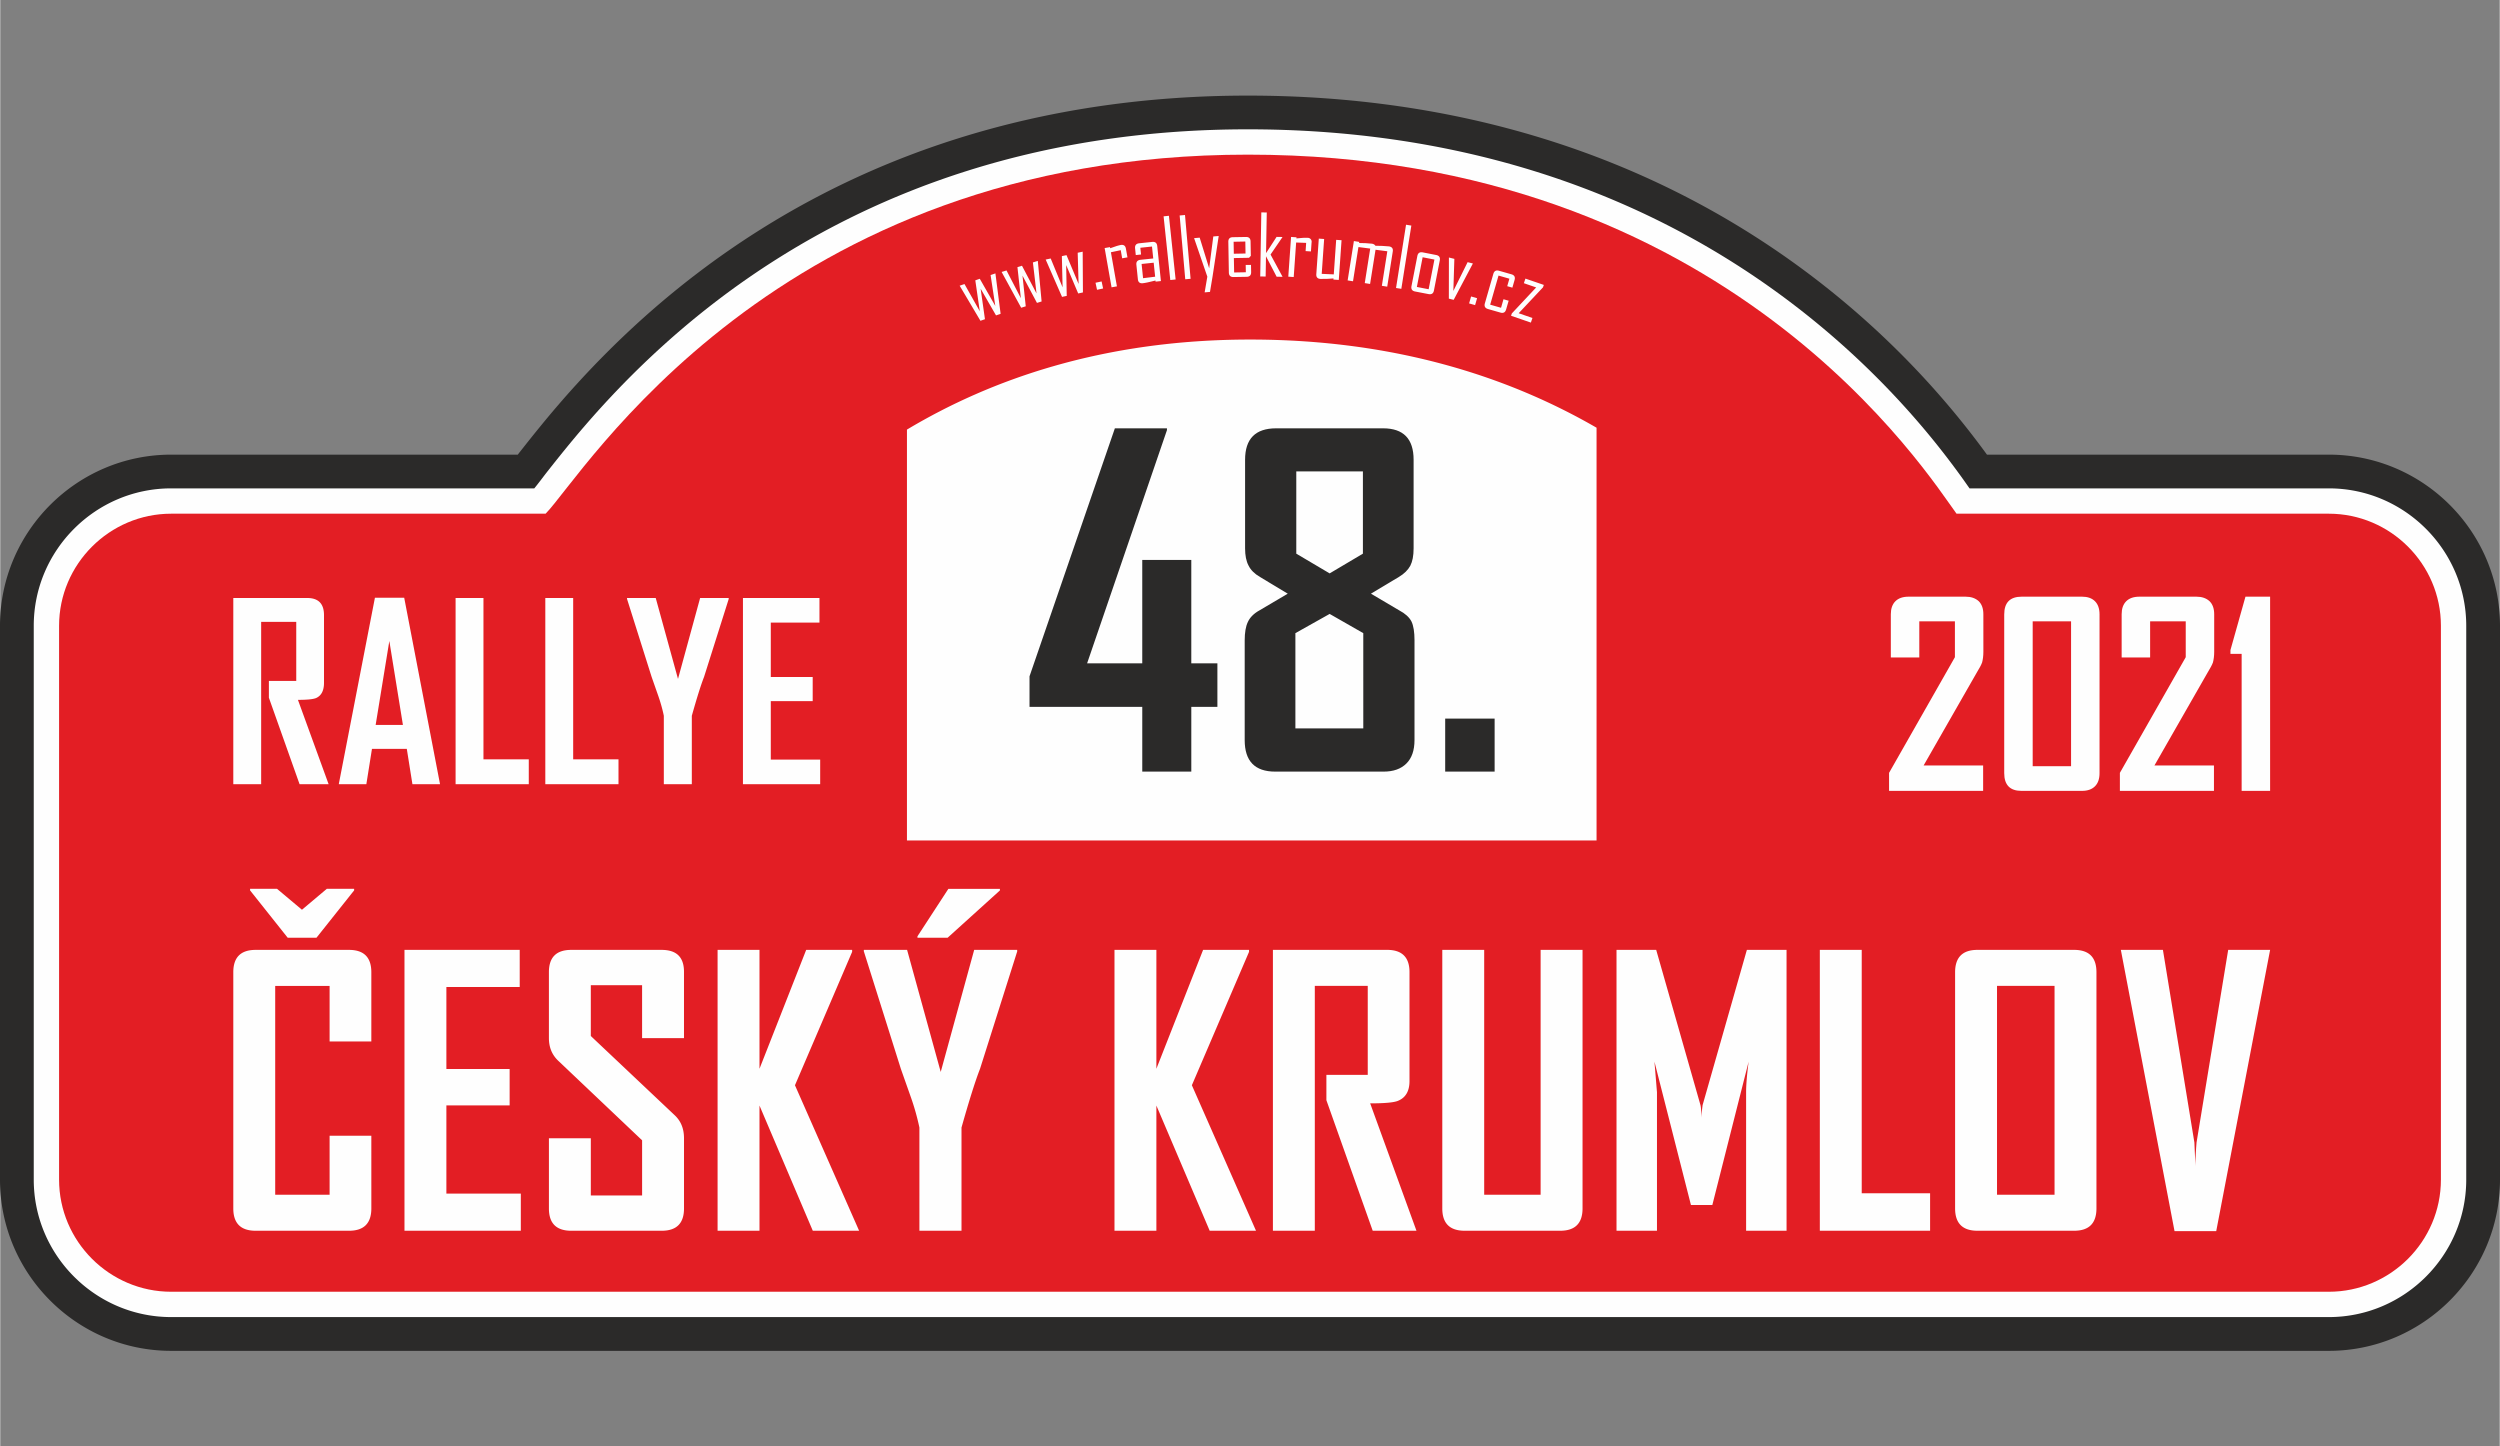 <svg xmlns="http://www.w3.org/2000/svg" width="280" height="162" viewBox="0 0 280.328 162.223" fill-rule="nonzero" image-rendering="optimizeQuality" shape-rendering="geometricPrecision" xmlns:v="https://vecta.io/nano"><rect x="0" y="0" width="280.328" height="162.223" fill="#808080" stroke="none"/><path d="M220.861 54.776h40.297c8.48 0 15.412 6.929 15.412 15.412v62.117c0 8.483-6.929 15.414-15.412 15.414H19.169c-8.48 0-15.412-6.931-15.412-15.414V70.188c0-8.483 6.931-15.412 15.412-15.412h40.726c.501-.611.994-1.288 1.434-1.846 1.395-1.776 2.806-3.523 4.282-5.229 4.478-5.181 9.421-9.9 14.871-14.048 17.355-13.207 37.738-19.148 59.451-19.148 21.951 0 42.84 5.904 60.498 19.134 5.498 4.117 10.541 8.85 14.994 14.076a91.36 91.36 0 0 1 4.176 5.29l1.26 1.77zm1.958-3.786h38.34c10.569 0 19.198 8.626 19.198 19.198v62.117c0 10.572-8.629 19.198-19.198 19.198H19.169c-10.572 0-19.198-8.626-19.198-19.198V70.188c0-10.572 8.629-19.198 19.198-19.198h38.875a13.94 13.94 0 0 1 .311-.4c1.428-1.818 2.879-3.616 4.391-5.363 4.646-5.374 9.791-10.284 15.445-14.585 18.022-13.72 39.222-19.92 61.741-19.92 22.755 0 44.445 6.161 62.769 19.89 5.722 4.288 10.967 9.208 15.605 14.653 1.518 1.781 2.969 3.618 4.352 5.506.05.073.106.146.16.221z" fill="#2b2a29"/><path d="M220.861 54.773h40.297c8.48 0 15.412 6.931 15.412 15.412v62.119c0 8.48-6.929 15.412-15.412 15.412H19.169c-8.48 0-15.412-6.931-15.412-15.412V70.185c0-8.48 6.931-15.412 15.412-15.412h40.726c.501-.611.994-1.285 1.434-1.846 1.395-1.773 2.806-3.523 4.282-5.229 4.478-5.181 9.421-9.897 14.871-14.048 17.355-13.207 37.738-19.145 59.451-19.145 21.951 0 42.84 5.904 60.498 19.131a92.84 92.84 0 0 1 14.994 14.078c1.459 1.711 2.848 3.476 4.176 5.29.428.58.843 1.176 1.26 1.767z" fill="#fefefe"/><path d="M219.405 57.613c-3.1-4.181-25.547-40.269-79.472-40.269-53.068 0-74.618 36.088-78.769 40.269H19.169c-6.912 0-12.572 5.66-12.572 12.572v62.119c0 6.912 5.657 12.572 12.572 12.572h241.989c6.915 0 12.572-5.657 12.572-12.572V70.185c0-6.915-5.66-12.572-12.572-12.572z" fill="#e31e24"/><path d="M179.032 47.971c-9.516-5.506-22.27-9.889-38.852-9.889-16.523 0-29.118 4.495-38.491 10.099v46.081h77.343zM41.619 135.539c-.003 1.661-.835 2.493-2.495 2.495H28.632c-1.661-.003-2.493-.835-2.495-2.495v-26.51c.003-1.661.835-2.493 2.495-2.495h10.491c1.661.003 2.492.835 2.495 2.495v7.772h-4.68v-6.228h-6.102v23.421h6.102v-6.618h4.68zm16.764 2.495H45.335v-31.501H58.26v4.164h-8.225v9.194h7.094v4.083h-7.094v9.894h8.349zm18.302-2.495c0 1.661-.832 2.493-2.495 2.495H64.03c-1.666-.003-2.495-.835-2.495-2.495v-7.875h4.699v6.413h5.752v-6.186l-9.427-8.942c-.686-.661-1.025-1.501-1.025-2.521v-7.399c0-1.661.829-2.493 2.495-2.495h10.16c1.664.003 2.495.821 2.495 2.456v7.438h-4.699v-5.937h-5.752v5.702l9.427 8.903c.683.647 1.025 1.498 1.025 2.56zm19.64 2.495H91.13l-5.979-14.042v14.042h-4.699v-31.501h4.699v13.334l5.237-13.334h5.153v.221l-6.411 14.961zm17.728-31.322l-4.17 13.168c-.51 1.299-1.204 3.492-2.075 6.579v11.575h-4.722V126.46a26.77 26.77 0 0 0-.927-3.319l-1.151-3.26-4.148-13.168c-.014-.011-.014-.073 0-.179h4.845l3.772 13.689 3.753-13.689h4.823zm-1.938-6.845h0l-5.864 5.304h-3.383v-.16l3.467-5.324h5.78zm28.723 38.166h-5.195l-5.979-14.042v14.042h-4.699v-31.501h4.699v13.334l5.24-13.334h5.153v.221l-6.413 14.961zm17.996 0h-4.907l-5.195-14.641v-2.84h4.638v-9.981h-5.937v27.462h-4.699v-31.501h12.824c1.661.003 2.495.835 2.495 2.495v12.225c0 1.145-.451 1.893-1.35 2.232-.484.176-1.504.263-3.061.263zm18.627-2.495c-.003 1.661-.837 2.493-2.495 2.495h-10.74c-1.661-.003-2.493-.835-2.495-2.495v-29.006h4.699v27.46h6.329v-27.46h4.702zm22.881 2.495h-4.537v-15.54c0-.821.092-1.96.283-3.425l-4.072 16.081h-2.397l-4.094-16.081.283 3.425v15.54h-4.537v-31.501h4.45l4.965 17.408c.053.188.092.664.12 1.425 0-.333.039-.809.12-1.425l4.965-17.408h4.45zm16.098 0h-12.367v-31.501h4.699v27.294h7.668zm18.657-2.495c-.003 1.661-.835 2.493-2.495 2.495h-10.863c-1.658-.003-2.49-.835-2.495-2.495v-26.51c.006-1.661.837-2.493 2.495-2.495h10.863c1.661.003 2.493.835 2.495 2.495zm-4.699-1.546h0v-23.421h-6.453v23.421zm24.177-27.46l-6.044 31.543h-4.677l-6.021-31.543h4.719l3.529 21.598.12 2.697c-.011-.616.028-1.515.123-2.697l3.548-21.598zM39.689 99.86l-4.226 5.313H32.24l-4.223-5.313v-.179h3.019l2.801 2.35 2.792-2.35h3.061zm-2.862-11.908H33.57l-3.442-9.701v-1.882h3.069v-6.621h-3.935v18.204h-3.125V67.068h8.29c1.255 0 1.882.641 1.882 1.921v7.595c0 .877-.302 1.448-.893 1.706-.322.134-.997.202-2.03.202zm12.496 0h-3.097l-.63-3.963h-3.907l-.63 3.963h-3.083v-.053L42.02 67.04h3.285zm-4.162-6.646l-1.524-9.418-1.535 9.418zm14.115 6.646h-8.208V67.068h3.125v18.097h5.083zm10.062 0H61.13V67.068h3.125v18.097h5.083zm12.359-20.766l-2.761 8.727c-.342.865-.798 2.319-1.375 4.366v7.674h-3.139v-7.674c-.14-.695-.344-1.425-.611-2.201l-.759-2.165-2.753-8.727c-.008-.008-.008-.045 0-.118h3.215l2.498 9.074 2.481-9.074h3.204zm10.261 20.766h-8.662V67.068h8.581v2.761h-5.458v6.097h4.699v2.711h-4.699v6.553h5.54zm19.653-57.289l.583 4.534-.515.176-1.725-2.994.484 3.422-.507.176-2.33-3.935.541-.185 1.717 3.05-.504-3.467.504-.174 1.739 3.044-.529-3.462zm4.755-1.403l.426 4.551-.521.16-1.622-3.053.364 3.436-.513.16-2.193-4.013.549-.168 1.61 3.109-.384-3.481.51-.157 1.63 3.103-.406-3.476zm5.033-1.033l.028 4.571-.532.115-1.347-3.184.062 3.456-.527.112-1.834-4.187.563-.12 1.333 3.24-.081-3.506.521-.109 1.355 3.232-.101-3.501zm2.291 4.128l-.683.146-.168-.79.683-.146zm2.731-3.49l-.594.104-.16-.91-1.103.232.675 3.826-.602.106-.776-4.402.602-.106.022.126.585-.202a4.55 4.55 0 0 1 .591-.162c.33-.056.527.078.585.406zm3.753 2.658l-.599.062-.014-.123-.711.171c-.294.07-.532.112-.711.132-.33.036-.515-.112-.549-.44l-.168-1.622c-.036-.342.118-.529.462-.566l1.428-.148-.14-1.339-1.308.137.081.756-.591.062-.078-.751c-.034-.342.118-.532.456-.569l1.462-.154c.342-.034.532.12.566.465zm-.647-.49l-.165-1.571-1.355.143.165 1.596zm2.296.311l-.599.062-.751-7.144.597-.062zm1.678-.076l-.599.053-.627-7.155.599-.053zm3.153-4.8l-.683 4.506-.294 1.764-.599.053.3-1.764-1.484-4.318.627-.056 1.064 3.439.462-3.574zm3.638 4.05c.006.344-.162.521-.507.527l-1.468.025c-.342.006-.518-.165-.524-.51l-.059-3.431c-.008-.344.162-.521.504-.527l1.47-.025c.342-.008.515.165.521.507l.028 1.61-.202.218-1.7.031.031 1.616 1.311-.025-.014-.818.594-.008zm-.63-2.086l-.022-1.344-1.313.025.022 1.344zm4.156 2.613l-.667-.011-1.193-2.296-.039 2.277-.608-.011.123-7.186.611.014-.081 4.559 1.182-1.823.655.011v.02l-1.333 1.949zm3.181-2.845l-.599-.039.062-.921-1.123-.042-.272 3.873-.608-.042.311-4.456.608.042-.008.123.616-.053c.249-.02.454-.022.613-.011a.44.44 0 0 1 .47.535zm3.123 3.195l-.602-.042.011-.123-.734.045-.734.006c-.33-.022-.484-.202-.462-.532l.28-3.988.599.042-.272 3.91 1.353.059.269-3.873.602.042zm5.433.756l-.602-.098.613-3.873-1.322-.171-.611 3.837-.597-.095.613-3.873-1.322-.171-.608 3.837-.602-.095.7-4.414.602.095-.02.123.723.017.72.059c.185.031.311.106.384.232l.773.017.756.053c.333.053.476.244.423.574zm1.582.241l-.594-.092 1.123-7.097.594.095zm3.658.182c-.064.339-.266.476-.608.409l-1.504-.291c-.336-.064-.473-.269-.406-.608l.655-3.366c.064-.339.266-.476.605-.414l1.501.294c.342.067.479.269.412.608zm-.594-.134l.647-3.33-1.322-.258-.647 3.33zm4.963-2.89l-2.156 4.078-.541-.134.006-4.613.611.151-.112 3.599 1.599-3.229zm.246 4.669l-.672-.19.224-.779.672.193zm3.481.482c-.095.333-.305.451-.636.358l-1.395-.4c-.328-.095-.448-.308-.353-.641l.947-3.296c.095-.33.308-.451.636-.356l1.397.398c.328.095.445.311.35.641l-.246.857-.577-.165.241-.84-1.218-.35-.935 3.263 1.218.35.274-.958.58.165zm2.775 1.479l-2.224-.767.09-.263 2.728-2.913-1.381-.476.176-.515 2.064.709-.095.272-2.728 2.904 1.546.532z" fill="#fefefe"/><path d="M133.581 79.281v7.259h-5.5v-7.259h-12.645v-3.428l9.572-27.815h5.842v.202l-8.956 26.157h6.186v-11.6h5.5v11.6h2.927v4.884zm25.032 3.73c0 1.143-.302 2.014-.902 2.613-.613.616-1.47.916-2.571.916h-12.143c-2.285 0-3.428-1.173-3.428-3.529V71.826c0-.874.115-1.574.356-2.072.23-.501.658-.944 1.302-1.299l3.17-1.871-3.114-1.874c-.613-.356-1.042-.784-1.285-1.285-.258-.484-.386-1.129-.386-1.927v-9.931c0-2.355 1.157-3.529 3.487-3.529h11.986c2.285 0 3.428 1.173 3.428 3.529v9.931c0 .843-.129 1.484-.372 1.955-.258.473-.686.902-1.285 1.257l-3.128 1.874 3.17 1.871c.672.356 1.129.77 1.372 1.243.23.471.344 1.185.344 2.128zm-5.786-30.143h-7.472v9.228l3.742 2.212 3.73-2.212zm.042 18.142l-3.772-2.156-3.842 2.156v10.684h7.615zm9.186 15.529v-5.943h5.545v5.943z" fill="#2b2a29"/><path d="M222.415 73.106c0 .484-.059.882-.143 1.196-.115.314-.314.655-.571 1.084l-5.988 10.463h6.674v2.851h-10.55v-2.022l7.385-12.972v-4.022h-3.994v4.05h-3.193v-4.848c0-.627.171-1.112.512-1.453s.829-.513 1.484-.513h6.385c.627 0 1.112.171 1.484.513.342.342.513.826.513 1.453zm13.028 13.6c0 .655-.171 1.14-.513 1.481s-.826.513-1.453.513h-6.786c-1.283 0-1.938-.655-1.938-1.994V68.913c0-1.339.655-1.994 1.966-1.994h6.758c.627 0 1.112.171 1.453.513s.513.826.513 1.481zm-3.193-17.022h-4.304v16.252h4.304zm16.053 3.422c0 .484-.059.882-.143 1.196-.115.314-.314.655-.571 1.084l-5.988 10.463h6.674v2.851h-10.55v-2.022l7.385-12.972v-4.022h-3.994v4.05h-3.193v-4.848c0-.627.171-1.112.513-1.453s.829-.513 1.484-.513h6.385c.627 0 1.112.171 1.482.513.344.342.515.826.515 1.453zm3.078 15.594V73.333h-1.255v-.428l1.683-5.985h2.764v21.78z" fill="#fefefe"/></svg>